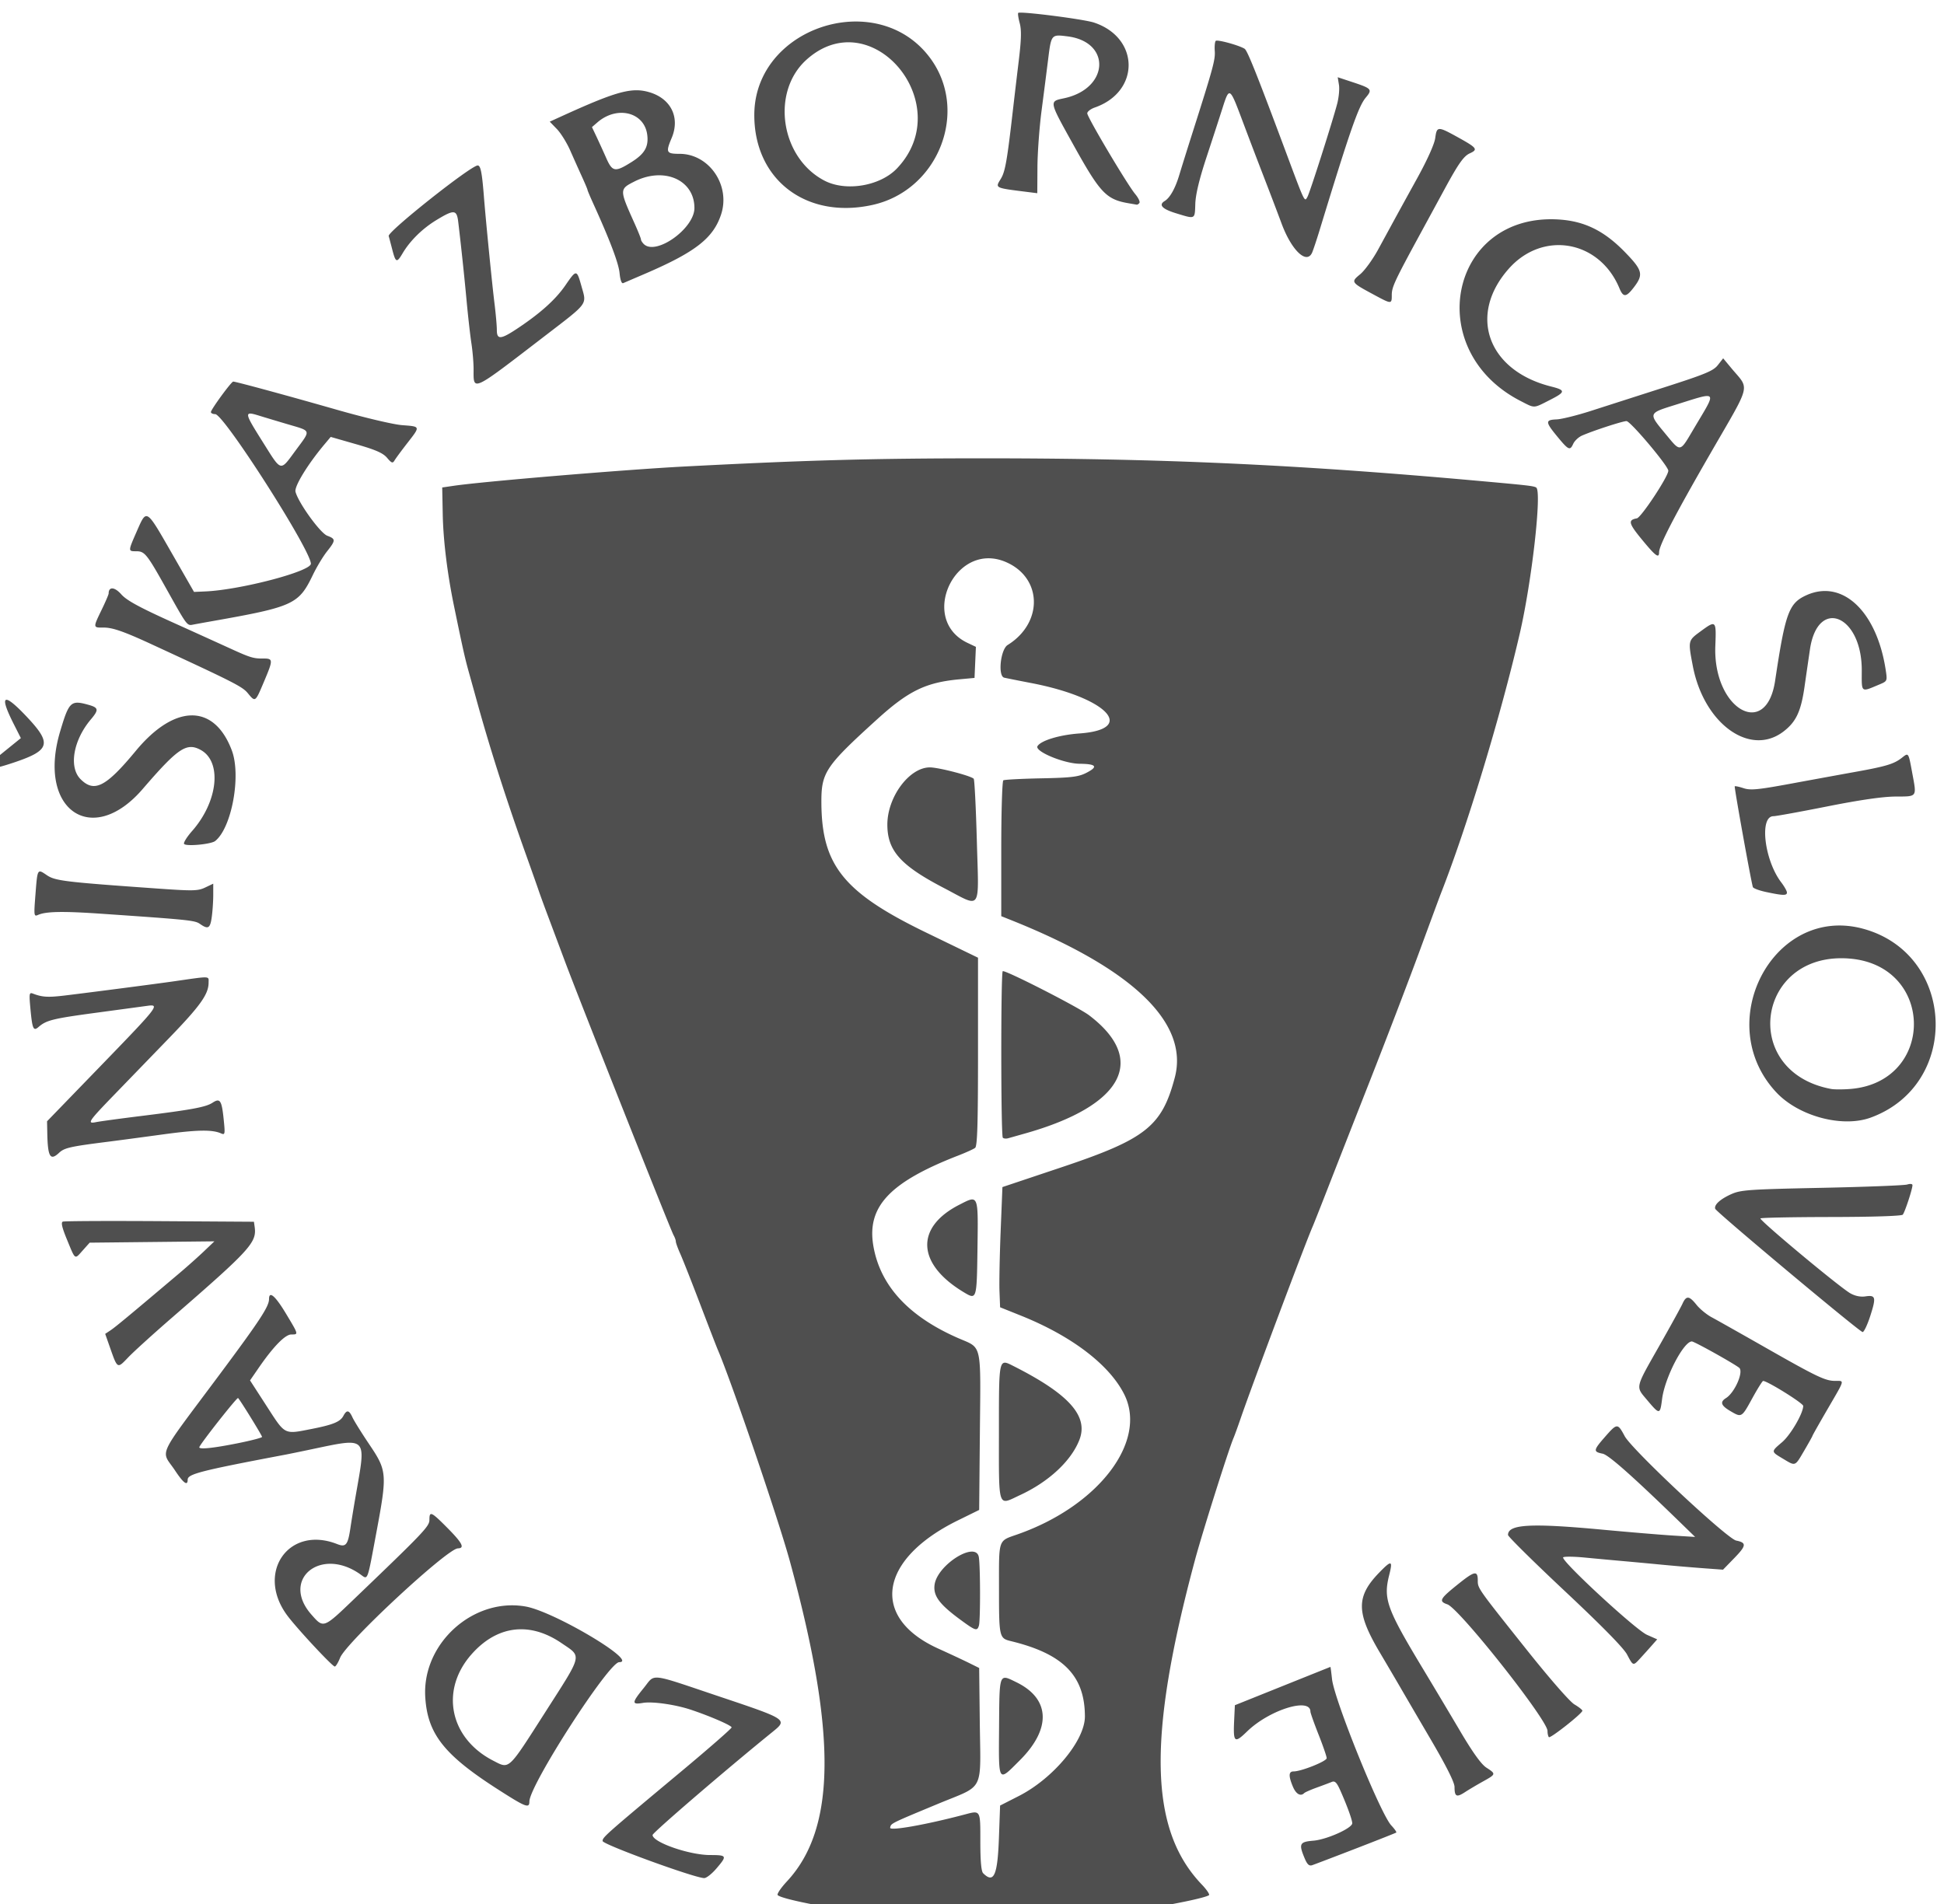 <svg xmlns="http://www.w3.org/2000/svg" xml:space="preserve" viewBox="0 0 221.621 217.122"><path d="M-2676.34 3455.46c-.24.241.045 2.227.634 4.413.803 2.985.695 7.055-.432 16.35a3971.632 3971.632 0 0 0-2.531 21.377c-2.448 21.38-3.284 26.14-5.12 29.17-2.52 4.157-2.99 3.93 11.893 5.802l3.75.47.066-11.22c.036-6.172.83-17.073 1.764-24.223.933-7.15 2.2-17.05 2.816-22 1.363-10.94 1.346-10.92 8.318-10.048 19 2.374 17.932 22.482-1.414 26.63-6.541 1.404-6.635.935 4.012 20.104 11.56 20.814 14.093 23.47 23.94 25.123 1.375.23 2.809.48 3.189.555.38.075.947-.276 1.258-.78.311-.503-.504-2.19-1.81-3.75-3.386-4.04-20.64-33.091-20.64-34.751 0-.763 1.46-1.896 3.245-2.518 19.56-6.82 19.336-30.022-.356-36.545-4.448-1.474-31.778-4.962-32.582-4.158zm-71.943 3.755c-20.962.976-41.518 16.509-41.601 40.039-.1 28.008 22.418 45.167 50.93 38.808 28.448-6.344 41.705-40.676 24.507-63.466-8.536-11.312-21.258-15.967-33.836-15.381zm156.907 8.283c-.378.378-.566 2.36-.418 4.404.264 3.658-.727 7.302-9.288 34.198-2.363 7.425-5.05 16.014-5.972 19.087-1.73 5.768-4 9.819-6.281 11.211-2.75 1.678-1.097 3.45 4.939 5.293 8.349 2.55 8.006 2.72 8.23-4.091.133-4.014 1.724-10.636 4.807-20 2.535-7.7 5.646-17.259 6.912-21.24 2.922-9.19 3.095-9.081 8.465 5.27a2773.155 2773.155 0 0 0 9.32 24.47c2.663 6.874 6.073 15.835 7.579 19.912 4.37 11.834 11.038 18.03 13.277 12.337.595-1.512 1.975-5.675 3.066-9.25 13.178-43.16 16.759-53.447 19.91-57.193 2.942-3.496 2.581-3.917-5.693-6.652l-6.377-2.11.533 3.28c.293 1.803-.06 5.505-.785 8.226-2.169 8.154-11.633 37.805-12.722 39.86-1.31 2.468-1.04 3.018-9.223-18.91-12.648-33.894-16.668-43.956-17.858-44.704-2.394-1.504-11.754-4.065-12.421-3.398zm-159.78.67c23.472-1.736 43.924 31.827 22.664 54.187-7.23 7.605-21.966 10.094-31.22 5.272-18.931-9.864-23.12-38.183-7.7-52.047 5.263-4.732 10.84-7.012 16.256-7.412zm-89.728 20.584c-6.149.101-14.328 3.164-32.131 11.285l-4.87 2.22 3.07 3.173c1.686 1.743 4.256 5.87 5.71 9.17 1.454 3.3 3.726 8.375 5.05 11.279 1.325 2.904 2.409 5.478 2.409 5.72 0 .243 1.081 2.817 2.402 5.721 7.217 15.862 10.983 25.802 11.399 30.086.293 3.028.878 4.626 1.582 4.32.614-.266 4.717-2.03 9.117-3.918 21.845-9.371 29.565-15.36 32.957-25.574 4.171-12.557-5.107-26.135-17.857-26.135-5.701 0-6.01-.619-3.397-6.804 3.728-8.824-.286-17.002-9.687-19.735-1.88-.546-3.705-.842-5.754-.808zm-6.362 9.71c5.603-.094 10.478 3.3 11.291 9.368.689 5.134-1.049 8.208-6.632 11.732-7.19 4.54-8.332 4.368-11-1.656a499.278 499.278 0 0 0-4.244-9.307l-1.895-4 2.33-2.019c3.166-2.746 6.789-4.06 10.15-4.117zm352.204 6.958c-1.298.026-1.558 1.328-1.915 3.93-.353 2.575-3.409 9.373-7.755 17.25-3.946 7.15-8.398 15.25-9.895 18-1.497 2.75-4.616 8.475-6.934 12.722-2.317 4.247-5.782 9.014-7.699 10.594-4.075 3.359-4.008 3.459 5.8 8.744 7.76 4.182 7.794 4.184 7.794.162 0-3.413 1.215-6.012 12.48-26.723 3.74-6.875 8.39-15.425 10.33-19 5.847-10.767 8.143-14.021 10.727-15.199 3.647-1.662 3.162-2.345-4.787-6.754-4.513-2.503-6.849-3.752-8.146-3.726zm-413.834 15.68c-2.902 0-38.83 28.491-38.291 30.365.18.624.879 3.272 1.554 5.884 1.45 5.608 1.929 5.78 4.41 1.579 3.198-5.414 8.54-10.673 14.551-14.325 7.625-4.631 8.759-4.541 9.395.746 1.24 10.32 2.6 23.142 3.63 34.25.613 6.6 1.536 14.737 2.05 18.082.513 3.345.931 8.319.931 11.051 0 9.652-1.225 10.22 30.537-14.175 19.071-14.648 18.143-13.402 15.906-21.373-2.083-7.426-2.18-7.435-6.943-.52-4.161 6.042-10.497 11.779-20.193 18.281-7.627 5.115-9.307 5.278-9.305.904 0-1.787-.445-6.85-.992-11.25-1.058-8.509-3.747-35.677-4.602-46.5-.79-10.013-1.397-13-2.638-13zm76.761 4.271c9.09-.57 16.471 4.935 16.471 14.037 0 8.852-16.626 20.667-21.8 15.492-.66-.66-1.202-1.55-1.202-1.976 0-.427-1.27-3.598-2.822-7.05-6.468-14.371-6.47-14.565-.098-17.816 3.2-1.632 6.42-2.497 9.451-2.687zm388.614 19.002c-47.02-3.211-59.66 56.113-16.645 78.117 6.19 3.166 5.28 3.2 12.486-.463 6.842-3.476 6.908-4.214.528-5.82-27.302-6.875-35.857-30.788-18.145-50.717 14.683-16.52 39.018-12.186 47.576 8.475 1.665 4.018 2.913 3.908 6.305-.563 4.112-5.42 3.628-7.244-4-15.076-8.816-9.05-17.186-13.207-28.105-13.953zm70.42 59.71-2.282 2.913c-1.945 2.486-5.325 3.892-23.031 9.574-11.413 3.663-25.636 8.23-31.606 10.15-5.97 1.921-12.607 3.564-14.75 3.649-4.898.195-4.872 1.078.206 7.248 4.95 6.015 5.567 6.306 6.947 3.277.592-1.299 2.291-2.899 3.777-3.556 4.708-2.084 17.46-6.239 19.15-6.239 1.707 0 18.047 19.405 17.993 21.366-.071 2.564-11.696 20.15-13.54 20.482-3.899.702-3.559 2.136 2.15 9.074 5.919 7.196 7.421 8.312 7.421 5.512 0-2.968 6.781-16.014 22.314-42.934 17.592-30.488 16.69-26.77 8.793-36.257zm-640.975 10.016c-.811 0-9.59 12.001-9.59 13.11 0 .49.831.89 1.846.89 3.72 0 41.154 58.55 41.154 64.37 0 3.3-30.302 11.255-45.387 11.916l-4.886.214-9.604-16.75c-11.046-19.267-10.74-19.073-14.943-9.5-3.867 8.808-3.866 8.75-.334 8.75 3.697 0 4.544 1.06 13.181 16.5 8.812 15.753 8.684 15.582 11.338 15.063 1.175-.23 4.835-.893 8.135-1.476 34.96-6.182 37.262-7.236 43.32-19.83 1.652-3.435 4.393-8 6.092-10.145 3.816-4.818 3.827-5.394.137-6.787-3.035-1.146-12.487-14.244-13.664-18.934-.57-2.266 5.166-11.672 12.34-20.238l2.802-3.35 10.989 3.155c8.398 2.41 11.522 3.787 13.267 5.847 1.94 2.29 2.42 2.462 3.188 1.147.497-.852 2.957-4.192 5.467-7.424 5.758-7.415 5.829-7.161-2.188-7.783-3.806-.296-16.104-3.2-28.2-6.663-21.29-6.094-43.324-12.082-44.46-12.082zm633.734 6.22c3.558-.243.996 3.28-5.084 13.53-6.544 11.034-5.74 10.874-12.664 2.534-7.222-8.702-7.246-8.635 4.174-12.2 7.102-2.217 11.44-3.72 13.574-3.865zm-626.252 7.546c.797.04 2.029.389 3.678.899 2.613.807 8.248 2.5 12.524 3.76 10.009 2.948 9.796 2.238 3.314 11.003-6.98 9.438-6.027 9.676-14.404-3.629-5.971-9.483-7.502-12.151-5.112-12.033zm315.428 19.248c-47.855.01-75.688.767-128.5 3.506-25.381 1.316-86.749 6.438-99.5 8.305l-5 .732.223 11.47c.217 11.264 1.974 25.614 4.836 39.473 3.933 19.056 4.71 22.51 6.525 29 1.077 3.85 2.39 8.575 2.916 10.5 5.674 20.73 12.872 43.304 21.521 67.5 2.557 7.15 5.02 14.125 5.475 15.5.455 1.375 2.177 6.1 3.828 10.5 1.651 4.4 5.02 13.4 7.487 20 6.121 16.383 45.466 115.577 46.699 117.737.545.955.99 2.198.99 2.762 0 .563.857 2.932 1.904 5.263 1.047 2.332 4.908 12.114 8.579 21.739 3.67 9.625 7.064 18.4 7.54 19.5 5.728 13.22 26.077 72.916 31.02 91 20.28 74.195 19.918 115.037-1.22 137.79-2.631 2.832-4.43 5.501-3.999 5.932 1.914 1.914 26.5 6.557 48.676 9.194 13.872 1.648 68.3 1.98 82.5.502 19.151-1.994 51.02-7.65 54.344-9.645.464-.279-.934-2.367-3.108-4.64-22.617-23.655-23.436-63.176-2.892-139.633 3.147-11.713 14.49-47.605 16.592-52.5.472-1.1 1.86-4.925 3.086-8.5 4.765-13.908 27.836-75.39 30.958-82.5.483-1.1 3.333-8.3 6.333-16 3-7.7 11.288-28.85 18.421-47 7.133-18.15 16.69-43.125 21.239-55.5 4.548-12.375 8.624-23.4 9.056-24.5 11.278-28.692 25.7-76.183 34.01-112 5.233-22.554 9.605-61.367 7.088-62.922-1.108-.685-3.353-.943-26.127-2.983-77.785-6.968-135.706-9.592-211.5-9.582zm1.482 43.022c2.464-.08 5.08.38 7.788 1.511 15.91 6.648 16.444 26.189.98 35.791-3.064 1.903-4.284 13.33-1.5 14.05.688.177 5.975 1.231 11.75 2.343 32.542 6.263 45.503 19.89 20.608 21.668-8.524.609-16.517 3.029-18.016 5.455-1.368 2.213 11.341 7.523 18.16 7.588 7.281.069 8.08 1.28 2.639 4.008-3.246 1.627-6.427 2.001-19.246 2.257-8.447.17-15.76.556-16.25.86-.491.303-.895 13.578-.895 29.5v28.95l4.25 1.698c52.47 20.981 76.654 44.286 70.385 67.828-5.572 20.922-12.48 26.39-48.635 38.497l-25.5 8.539-.76 18.96c-.418 10.43-.643 22.066-.5 25.86l.26 6.898 9 3.612c21.78 8.741 37.97 21.073 44.38 33.802 10.188 20.226-10.993 48.06-45.88 60.291-8.414 2.95-7.969 1.693-7.97 22.499 0 22.069.026 22.198 5.335 23.496 22.357 5.464 31.569 14.878 31.623 32.316.032 10.33-13.569 26.708-28.488 34.305l-8 4.074-.5 13.904c-.582 16.195-2.197 19.807-6.799 15.205-.802-.802-1.201-5.254-1.201-13.441 0-14.034.229-13.652-7.016-11.742-16.6 4.376-32.077 7.106-31.78 5.607.373-1.898-.068-1.679 20.519-10.242 20.455-8.509 18.38-4.368 18.029-35.983l-.252-22.5-4.5-2.228c-2.475-1.225-8.354-3.969-13.064-6.098-29.454-13.31-25.623-38.454 8.406-55.174l9.158-4.5.29-32c.369-40.962 1.2-37.309-9.556-42.039-21.08-9.269-33.155-22.35-36.195-39.214-3.082-17.097 6.772-27.702 36.461-39.24 3.3-1.283 6.562-2.764 7.25-3.292.964-.739 1.25-10.225 1.25-41.394v-40.434l-22.346-10.834c-35.34-17.134-44.832-28.845-45.033-55.553-.1-13.309 1.562-15.822 23.908-36.128 13.528-12.294 21.005-15.935 35.471-17.272l6.5-.6.295-6.681.295-6.684-3.602-1.707c-18.541-8.798-8.753-35.834 8.494-36.392zm-376.347 12.966c-.997-.064-1.635.658-1.635 2.182 0 .431-1.35 3.572-3 6.979-3.76 7.763-3.765 7.72.75 7.675 3.876-.039 8.722 1.642 20.75 7.2 35.382 16.348 39.008 18.188 41.326 20.986 3.304 3.988 3.214 4.05 6.946-4.781 4.113-9.737 4.093-10.125-.522-10.086-3.974.033-5.503-.445-14.25-4.46a7544.044 7544.044 0 0 0-24.5-11.11c-14.382-6.5-19.747-9.43-22.078-12.057-1.434-1.615-2.79-2.464-3.787-2.528zm734.488 1.25c-1.9.243-3.832.796-5.775 1.678-7.534 3.421-9.048 7.566-13.44 36.822-3.822 25.462-26.767 12.075-25.715-15.002.432-11.107.342-11.192-6.443-6.214-5.323 3.905-5.328 3.933-3.242 14.834 4.75 24.824 24.586 39.187 38.969 28.216 5.455-4.16 7.562-8.641 9.097-19.347a4271.62 4271.62 0 0 1 2.33-16.041c3.34-22.528 22.352-14.771 22.287 9.093-.026 9.82-.528 9.421 7.579 6.034 3.394-1.418 3.431-1.504 2.748-6.063-3.329-22.195-15.092-35.707-28.395-34.01zm-780.332 46.723c-.97.492.126 3.917 3.326 10.256l3.116 6.172-2.528 2.049c-1.39 1.126-4.366 3.537-6.615 5.355-7.828 6.33-6.072 7.208 6.178 3.088 15.573-5.238 16.396-8.107 5.605-19.578-5.071-5.391-8.111-7.834-9.082-7.342zm30.924 1.184c-3.575-.072-4.727 2.76-7.604 12.449-9.977 33.597 13.68 50.053 35.52 24.707 15.17-17.607 18.872-20.115 24.902-16.867 9.342 5.03 7.562 22.212-3.615 34.91-2.231 2.535-3.793 5.032-3.473 5.55.733 1.186 11.59.19 13.38-1.226 7.098-5.62 11.243-28.084 7.183-38.935-7.563-20.213-24.52-20.158-41.317.132-12.882 15.562-17.853 18.112-23.767 12.198-5.148-5.148-3.153-16.75 4.422-25.721 3.516-4.164 3.359-5.066-1.096-6.303-1.884-.523-3.343-.87-4.535-.894zm786.42 22.5c-.425.197-.965.638-1.693 1.21-3.37 2.651-6.73 3.669-19.942 6.047-6.05 1.09-18.57 3.379-27.822 5.086-14.175 2.617-17.372 2.923-20.317 1.952-1.921-.635-3.64-.995-3.82-.803-.29.312 7.014 40.89 7.803 43.344.176.546 2.758 1.507 5.738 2.136 7.289 1.54 8.918 1.578 8.918.213 0-.635-1.105-2.606-2.459-4.38-7.268-9.53-9.492-28.464-3.342-28.464 1.075 0 11.482-1.891 23.127-4.205 14.155-2.811 23.91-4.22 29.426-4.25 9.435-.05 9.105.415 7.156-10.129-1.248-6.752-1.497-8.348-2.773-7.757zm-419.844 5.341c-8.847 0-18.291 12.706-18.291 24.612 0 11.22 5.653 17.567 24.274 27.26 16.584 8.632 15.068 10.775 14.228-20.122-.393-14.437-1.003-26.53-1.357-26.87-1.364-1.314-15.143-4.88-18.854-4.88zm-382.254 44.915c-1.758-.694-1.87 1.366-2.54 9.988-.697 8.947-.642 9.362 1.136 8.572 3.378-1.5 10.642-1.644 26.867-.531 38.3 2.628 40.579 2.864 42.793 4.41 3.523 2.46 4.396 1.945 5.072-2.992.35-2.552.635-6.82.635-9.484v-4.844l-3.459 1.648c-3.11 1.484-5.155 1.532-20.25.467-40.165-2.833-44.277-3.329-47.865-5.764-1.034-.701-1.803-1.24-2.389-1.47zm776.461 23.232c-34.44-2.733-56.31 43.617-30.088 71.66 9.626 10.294 28.399 15.33 40.59 10.889 39.025-14.218 36.628-70.654-3.455-81.328a39.514 39.514 0 0 0-7.047-1.221zm-5.342 14.096a41.872 41.872 0 0 1 7.178.055c36.404 3.3 36.369 53.12-.039 56.062-3.187.258-6.92.258-8.295 0-37.292-6.983-32.792-53.361 1.156-56.117zm-357.523 5.459c-.856.855-.812 70.786.045 71.642.373.373 1.385.48 2.25.238s4.272-1.205 7.572-2.14c41.909-11.872 52.518-31.609 27.293-50.777-4.637-3.524-36.394-19.73-37.16-18.963zm-343.06 2.658c-1.727-.061-5.478.531-13.573 1.695-7.496 1.078-34.76 4.626-46.5 6.053-7.583.921-9.999.788-14.064-.772-1.607-.616-1.696-.067-1.075 6.621.8 8.61 1.274 9.664 3.489 7.737 3.349-2.915 6.159-3.61 24.707-6.112 10.419-1.405 20.367-2.752 22.105-2.992 5.484-.756 4.78.157-19.443 25.182l-23.719 24.502.107 5.225c.208 10.126 1.283 11.894 5.07 8.335 2.298-2.158 4.727-2.704 21.323-4.8 4.125-.521 14.475-1.904 23-3.07 15.021-2.057 21.509-2.183 25.346-.49 1.728.761 1.8.379 1.138-6.08-.838-8.173-1.553-9.233-4.79-7.112-2.885 1.89-8.816 2.993-30.694 5.707-9.075 1.125-17.79 2.311-19.367 2.635-4.115.844-3.415-.215 7.867-11.866 5.5-5.68 16.09-16.624 23.533-24.322 13.452-13.913 16.967-18.854 16.967-23.848 0-1.45.298-2.167-1.428-2.228zm733.792 88.889c-.399-.052-.962.019-1.615.224-1.237.389-17.775 1.033-36.75 1.43-31.593.66-34.88.89-39 2.746-4.73 2.13-7.423 4.604-6.844 6.285.491 1.426 62.128 52.98 63.399 53.027.579.022 2.066-3.112 3.306-6.962 2.589-8.036 2.331-9.053-2.128-8.38-2.05.31-4.406-.17-6.442-1.314-4.55-2.557-39.355-31.572-38.682-32.246.307-.307 14.016-.577 30.465-.6 17.793-.024 30.25-.429 30.75-1 .893-1.017 4.176-10.996 4.176-12.69 0-.292-.235-.468-.635-.52zm-404.64 6.765c-1.152.28-2.706 1.114-4.797 2.184-19.11 9.78-18.245 25.558 2.072 37.703 5.44 3.251 5.478 3.126 5.772-18.912.235-17.672.409-21.814-3.047-20.975zm-348.723 9.225c-22.274-.144-41.044-.051-41.71.205-.866.332-.358 2.544 1.767 7.697 3.713 9.005 3.239 8.678 6.787 4.705l2.988-3.346 26.834-.289 26.832-.287-4.5 4.29c-2.475 2.358-7.16 6.54-10.41 9.288-21.638 18.3-27.686 23.318-29.748 24.688l-2.33 1.547 1.892 5.383c3.468 9.86 3.235 9.725 8.051 4.699 2.337-2.439 10.702-10.034 18.59-16.877 33.937-29.442 36.726-32.503 35.77-39.23l-.315-2.212zm47.488 31.867c-.322.186-.49.736-.49 1.66 0 3.19-3.865 9.088-21.336 32.555-27.6 37.073-25.237 31.96-19.066 41.258 3.612 5.442 5.402 6.734 5.402 3.896 0-2.434 5.536-3.85 42-10.754 1.375-.26 5.875-1.182 10-2.047 25.758-5.403 24.822-6.293 20.352 19.326-.816 4.675-1.879 11.153-2.362 14.395-1.075 7.215-1.949 8.26-5.683 6.791-20.921-8.23-35.208 12.437-21.348 30.883 4.218 5.614 19.102 21.599 20.3 21.803.418.07 1.46-1.626 2.32-3.772 2.647-6.617 46.094-46.972 50.671-47.064 3.065-.062 1.915-2.315-4.47-8.758-6.997-7.059-7.78-7.416-7.78-3.545 0 2.836-2.184 5.136-32.307 34.018-13.402 12.85-13.184 12.77-18.482 6.752-13.304-15.114 4.032-29.375 21.045-17.313 3.385 2.4 2.87 3.744 6.965-18.19 4.655-24.936 4.54-26.38-2.985-37.55-3.353-4.978-6.65-10.266-7.326-11.75-1.472-3.23-2.467-3.397-3.935-.653-1.347 2.517-4.416 3.786-13.475 5.57-12.182 2.401-11.387 2.799-19.486-9.734l-7.184-11.117 3.7-5.371c6.332-9.195 11.41-14.394 14.056-14.394 3.148 0 3.185.145-2.336-9.034-3.434-5.71-5.794-8.42-6.76-7.861zm610.014 1.068c-.908-.075-1.621.792-2.432 2.576-.687 1.513-5.259 9.817-10.16 18.454-10.277 18.108-10.046 17.089-5.183 22.867 5.538 6.58 5.681 6.572 6.568-.352 1.17-9.137 9.241-24.719 12.805-24.719 1.019 0 17.234 9.015 20.297 11.284 2.129 1.577-1.793 10.698-5.631 13.095-2.652 1.657-2.153 3.195 1.79 5.522 4.966 2.93 4.923 2.956 9.509-5.4 2.263-4.126 4.373-7.5 4.689-7.5 1.841 0 17.244 9.593 17.244 10.74 0 3.163-5.395 12.444-9.058 15.58-4.858 4.158-4.866 4.012.308 7.113 5.546 3.324 5.116 3.488 9.203-3.486 1.952-3.33 3.547-6.197 3.547-6.371 0-.175 2.925-5.35 6.5-11.5 7.613-13.1 7.337-12.07 3.25-12.098-4.306-.029-7.8-1.704-30.25-14.484-10.45-5.95-20.753-11.756-22.896-12.905-2.144-1.149-5.069-3.552-6.5-5.34-1.59-1.983-2.692-3-3.6-3.076zm-293.94 27.97c-2.61.013-2.564 5.591-2.564 28.743 0 34.94-.706 32.77 9.182 28.178 12.358-5.74 22.016-14.777 25.478-23.842 3.888-10.18-4.627-19.646-28.5-31.683-1.56-.788-2.725-1.402-3.596-1.397zm-329.882 15.202c.991.992 10.318 16.108 10.318 16.723 0 .358-4.838 1.615-10.75 2.793-10.287 2.048-16.25 2.664-16.25 1.68 0-.992 16.245-21.633 16.682-21.196zm593.09 12.211c-1.094.048-2.465 1.557-5.104 4.574-4.983 5.697-5.068 6.34-.938 7.166 2.541.509 12.998 9.78 33.27 29.494l6.5 6.32-9.5-.591c-5.225-.326-18.95-1.472-30.5-2.547-30.814-2.868-40.526-2.316-40.49 2.303.01.673 11.013 11.548 24.463 24.166 15.972 14.985 25.247 24.436 26.74 27.25 2.683 5.059 2.573 5.03 5.787 1.531a411.77 411.77 0 0 0 4.844-5.385l2.342-2.662-4.4-1.947c-4.937-2.183-37.313-32.123-36.048-33.334.42-.401 4.587-.36 9.262.092 4.675.452 11.875 1.118 16 1.48 4.125.363 11.775 1.073 17 1.577a955.298 955.298 0 0 0 18 1.537l8.5.623 4.87-5.006c5.2-5.346 5.334-6.607.81-7.512-3.92-.784-44.838-39.103-47.973-44.925-1.526-2.836-2.342-4.251-3.435-4.204zm-277.782 53.883c-5.263.358-14.811 7.82-15.674 14.248-.636 4.747 2.018 8.353 11.034 14.99 6.568 4.836 7.292 5.067 8.045 2.572.665-2.202.624-25.805-.051-29.5-.322-1.76-1.6-2.43-3.354-2.31zm180.354 5.092c-.608-.147-2.072 1.171-4.701 3.877-10.007 10.296-9.987 17.175.101 34.232 3.858 6.522 8.08 13.712 9.385 15.975 1.304 2.263 6.984 11.987 12.621 21.611 6.773 11.562 10.25 18.506 10.25 20.469 0 4.152.863 4.598 4.414 2.281 1.698-1.108 5.224-3.202 7.836-4.654 5.63-3.13 5.655-3.221 1.467-5.932-2.197-1.422-5.838-6.475-11.168-15.5a4235.54 4235.54 0 0 0-16.045-26.89c-15.767-26.16-17.209-30.17-14.592-40.563.793-3.149 1.04-4.76.432-4.906zm36.146 4.302c-1.18.191-3.209 1.603-6.605 4.317-8.287 6.623-8.838 7.622-4.957 8.974 5.166 1.801 43.062 49.718 43.07 54.46 0 1.145.27 2.35.598 2.677.639.64 14.404-10.233 14.404-11.377 0-.378-1.539-1.596-3.422-2.707-1.993-1.176-10.684-11.141-20.8-23.85-20.892-26.242-20.778-26.078-20.778-29.492 0-2.164-.33-3.192-1.51-3.002zm-416.422 13.8c-19.277 1.42-36.033 19.115-34.867 39.253.916 15.82 7.96 24.866 30.799 39.549 12.458 8.009 14 8.62 14 5.533 0-6.967 34.148-59.969 38.637-59.969 8.605 0-27.911-21.745-40.197-23.937a33.553 33.553 0 0 0-8.372-.43zm8.358 10.292c5.06.408 10.256 2.361 15.412 5.883 8.86 6.052 9.295 4.217-7.088 29.84-16.105 25.188-15.223 24.363-22.25 20.766-18.786-9.619-23.05-30.285-9.437-45.749 6.872-7.807 14.93-11.42 23.363-10.74zm346.185 16.106c-.06.017-9.336 3.733-20.611 8.26l-20.5 8.23-.3 6.383c-.46 9.737.085 10.213 5.587 4.875 9.523-9.24 27.213-14.773 27.213-8.514 0 .561 1.575 5.001 3.5 9.87 1.925 4.867 3.5 9.446 3.5 10.173 0 1.328-10.978 5.72-14.25 5.701-2.13-.012-2.219 1.93-.3 6.522 1.35 3.23 3.323 4.364 4.882 2.804.365-.365 2.802-1.437 5.416-2.384 2.614-.948 5.519-2.04 6.455-2.426 1.327-.548 2.132.254 3.64 3.635 2.868 6.424 5.157 12.708 5.157 14.15 0 2.104-10.96 7.02-16.715 7.498-5.948.493-6.372 1.34-3.783 7.537 1.125 2.693 1.938 3.445 3.25 3.01.962-.32 9.398-3.535 18.748-7.147 9.35-3.611 17.193-6.716 17.428-6.898.235-.182-.725-1.564-2.135-3.07-4.69-5.014-24.519-53.994-25.5-62.99-.315-2.888-.621-5.236-.682-5.22zm-288.779 4.668c-3.668-.418-4.077 1.267-6.654 4.435-5.184 6.373-5.225 7.218-.303 6.387 4.094-.692 13.931.716 20.625 2.951 8.244 2.753 17.5 6.77 17.5 7.596 0 .47-9.563 8.84-21.25 18.6-33.31 27.813-34.25 28.643-34.25 30.283 0 1.454 39.023 15.715 43.674 15.96.92.05 3.282-1.792 5.25-4.091 4.74-5.539 4.611-5.82-2.674-5.832-8.99-.015-24.75-5.504-24.75-8.62 0-.993 31.73-28.268 51.615-44.369 6.55-5.302 6.422-5.387-22.572-15.119-15.616-5.241-22.543-7.763-26.21-8.181zm149.393.086c-3.15-.65-3.036 3.42-3.163 21.209-.173 24.355-.571 23.724 8.961 14.191 13.582-13.582 13.033-26.427-1.431-33.51-1.906-.933-3.317-1.674-4.367-1.89z" style="color:#000;overflow:visible;fill:#000;fill-opacity:.689;stroke-width:5.178;paint-order:markers stroke fill" transform="matrix(.265 0 0 .265 825.312 -914.226)"/></svg>